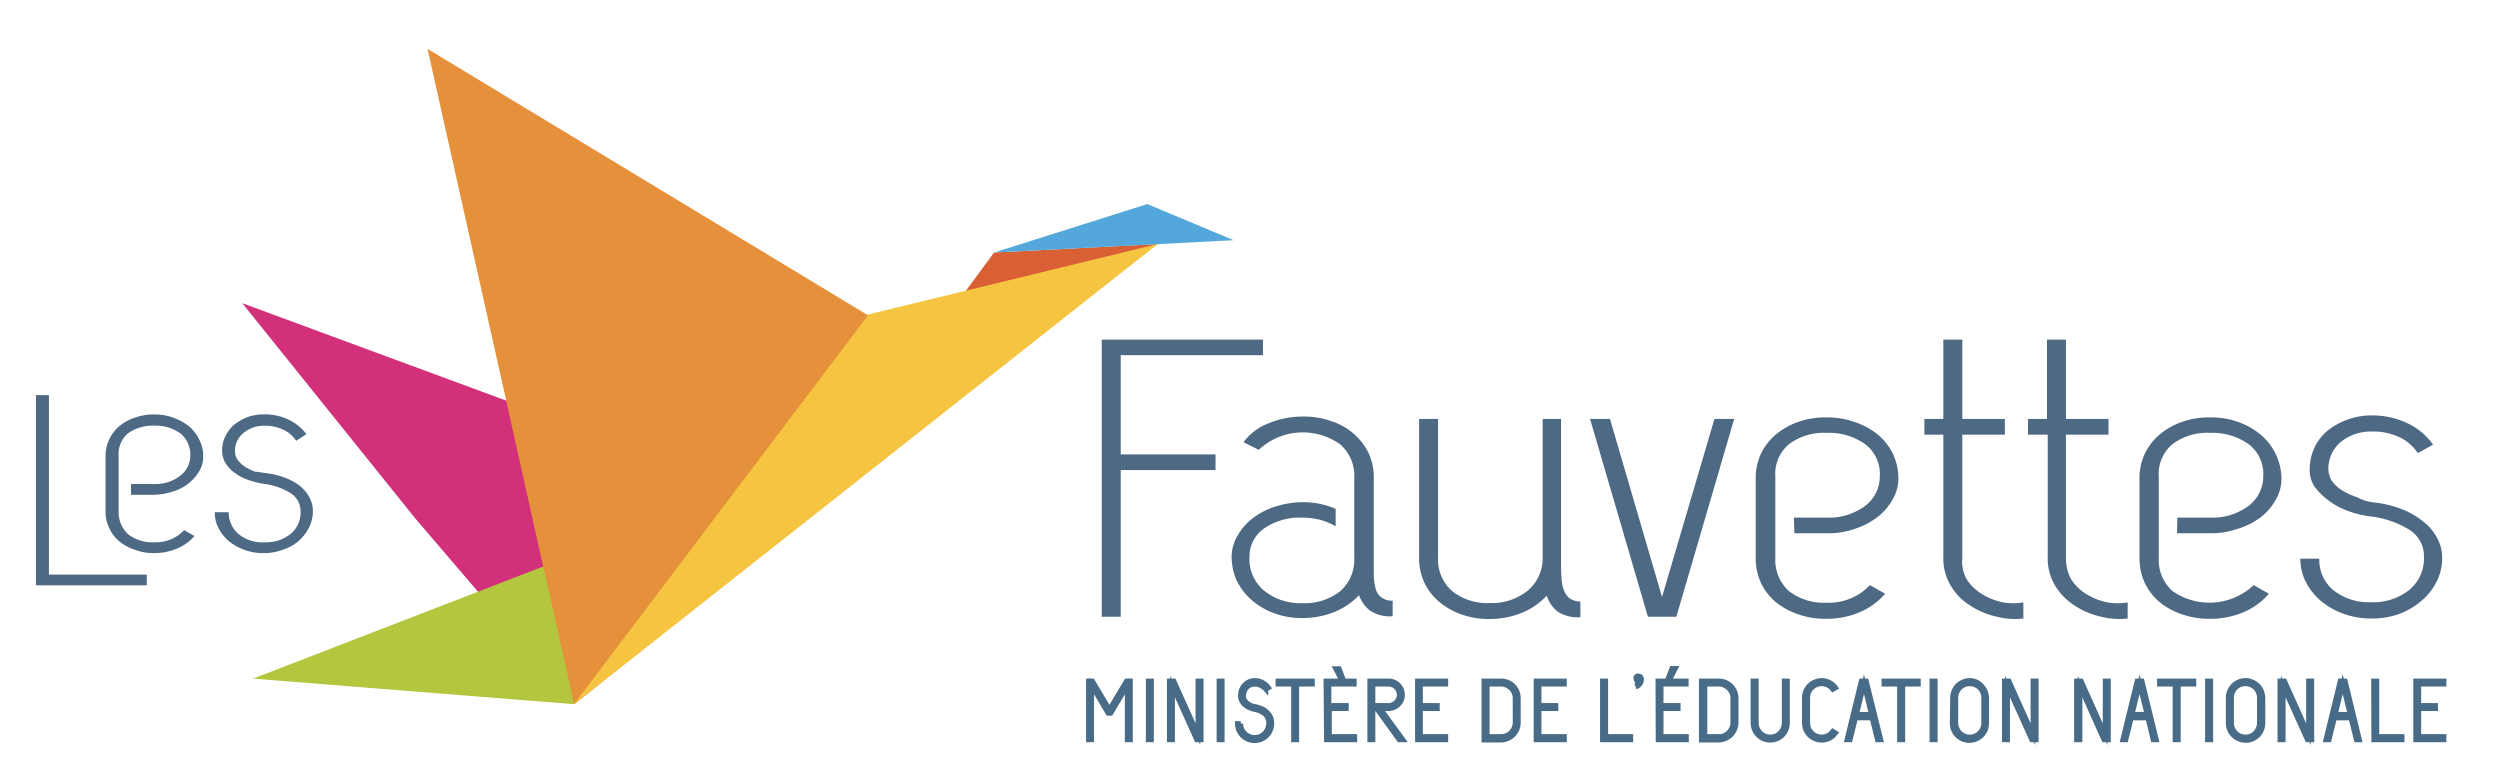 <svg id="Calque_1" data-name="Calque 1" xmlns="http://www.w3.org/2000/svg" width="264" height="82" viewBox="0 0 263.67 81.23"><defs><clipPath id="clip-path"><path id="SVGID" fill="none" d="M3.79 4.82h254v73h-254z"/></clipPath><style>.cls-9{fill:#4e6984}.cls-10{fill:#486b88;stroke:#486b88;stroke-miterlimit:10;stroke-width:.49px}</style></defs><g clip-path="url(#clip-path)"><path d="M25.55 31.64l60.09 22.19-25.08 20.11-16.79-19.63z" fill="#d3307b"/><path d="M104.84 26.3l17.27-.9-22.42 7.9z" fill="#d96035"/><path d="M60.56 73.94L53.47 42.1l68.64-16.7z" fill="#f5c542"/><path d="M60.09 58.33l-33.4 12.91 33.87 2.7z" fill="#b3c63d"/><path d="M91.55 32.92l-31 41-15.46-69.1z" fill="#e5913c"/><path d="M121 21.19l9.11 3.81-25.27 1.3z" fill="#53a7db"/><path class="cls-9" d="M116.2 35.48h17v1.65h-15v10.46h10v1.65h-10v15.47h-2zM140.85 55.16a7.14 7.14 0 00-1.61-.67 8.45 8.45 0 00-1.9-.23 6.63 6.63 0 00-4 1.13 3.61 3.61 0 00-1.56 3 4.33 4.33 0 001.59 3.61 6.08 6.08 0 004 1.28 6 6 0 004-1.28 4.41 4.41 0 001.46-3.55v-8.36a4.4 4.4 0 00-1.46-3.54 6.78 6.78 0 00-8.61.56l-1.61-.8a5.79 5.79 0 012.65-2 9.38 9.38 0 013.59-.71 8.36 8.36 0 013 .48 6.69 6.69 0 012.37 1.32 6.57 6.57 0 011.56 2 6 6 0 01.57 2.64V60.31a6 6 0 00.19 1.42 1.68 1.68 0 00.62.95 1.78 1.78 0 001.18.33v1.65a3.8 3.8 0 01-2.41-.61 3.66 3.66 0 01-1.14-1.61 7.22 7.22 0 01-2.55 1.75 8.86 8.86 0 01-3.41.66 8.21 8.21 0 01-2.88-.47 7.59 7.59 0 01-2.37-1.33 6.58 6.58 0 01-1.61-2 6 6 0 01-.61-2.6 4.35 4.35 0 01.61-2.27 6 6 0 011.61-1.85 7.6 7.6 0 012.37-1.23 9.81 9.81 0 012.88-.47 8.45 8.45 0 013.5.71v1.8zM164.64 43.85v14.86c0 .66 0 1.27.05 1.79a3.83 3.83 0 00.24 1.38 2 2 0 00.61.89 2 2 0 001.14.34v1.65a3.84 3.84 0 01-2.42-.61 3.46 3.46 0 01-1.13-1.66 7.34 7.34 0 01-2.6 1.8 9 9 0 01-3.36.66 8.59 8.59 0 01-3-.47 7.59 7.59 0 01-2.37-1.33 6.1 6.1 0 01-1.56-2 6 6 0 01-.57-2.6v-14.7h2v14.62a4.4 4.4 0 001.48 3.53 5.93 5.93 0 004 1.27 6.06 6.06 0 003.85-1.21 4.42 4.42 0 001.7-3.4V43.85zM169.8 43.85l5.49 18.78 5.53-18.78h2.08l-6.1 20.86h-3l-6.1-20.86zM189.2 54.26h3.5a6.35 6.35 0 004-1.23 3.89 3.89 0 001.56-3.12 3.94 3.94 0 00-1.56-3.41 6.58 6.58 0 00-4-1.18 6.16 6.16 0 00-4 1.18 4.07 4.07 0 00-1.46 3.41v8.56a4.42 4.42 0 001.43 3.53 6 6 0 004 1.23 5.89 5.89 0 004.54-1.85l1.61.9a7.16 7.16 0 01-2.65 1.94 8.79 8.79 0 01-3.5.71 8.55 8.55 0 01-3-.47 7.7 7.7 0 01-2.37-1.28 6.1 6.1 0 01-1.56-2 6.28 6.28 0 01-.57-2.7v-8.39a6 6 0 01.57-2.6 6.1 6.1 0 011.56-2 7.59 7.59 0 012.37-1.33 8.55 8.55 0 013-.47 8.21 8.21 0 012.88.47 7.71 7.71 0 012.45 1.3 6.24 6.24 0 011.61 2 6.17 6.17 0 01.61 2.6 4.38 4.38 0 01-.61 2.28 6 6 0 01-1.61 1.87 8 8 0 01-2.37 1.23 8.41 8.41 0 01-2.88.47h-3.5zM207.41 60.74A5 5 0 00209 62.3a6.83 6.83 0 002.27.9 6.55 6.55 0 002.13 0v1.7a7.67 7.67 0 01-2.79-.19 8.16 8.16 0 01-2.89-1.23 6 6 0 01-2-2.08 5.58 5.58 0 01-.76-3V45.51h-2v-1.66h2v-8.37h2v8.37h4.49v1.66h-4.49v13a3.83 3.83 0 00.45 2.23zM218.43 60.74A5 5 0 00220 62.3a6.83 6.83 0 002.27.9 6.57 6.57 0 002.13 0v1.7a7.69 7.69 0 01-2.79-.19 8.11 8.11 0 01-2.88-1.23 6.43 6.43 0 01-2-2.08 5.58 5.58 0 01-.76-3V45.51h-2.08v-1.66h2v-8.37h2v8.37h4.49v1.66h-4.49v13a4.65 4.65 0 00.54 2.23zM229.64 54.26h3.5a6.36 6.36 0 004-1.23 3.89 3.89 0 001.56-3.12 3.94 3.94 0 00-1.56-3.41 6.59 6.59 0 00-4-1.18 6.15 6.15 0 00-4 1.18 4.07 4.07 0 00-1.46 3.41v8.56a4.42 4.42 0 001.44 3.53 6.81 6.81 0 008.57-.62l1.6.9a7 7 0 01-2.64 1.94 8.84 8.84 0 01-3.51.71 8.63 8.63 0 01-3-.47 7.64 7.64 0 01-2.36-1.28 6.1 6.1 0 01-1.56-2 6.28 6.28 0 01-.57-2.7v-8.39a6 6 0 01.57-2.6 6.1 6.1 0 011.56-2 7.54 7.54 0 012.36-1.33 8.63 8.63 0 013-.47 8.23 8.23 0 012.89.47 7.71 7.71 0 012.37 1.33 6.11 6.11 0 012.22 4.63 4.3 4.3 0 01-.62 2.28 5.83 5.83 0 01-1.6 1.84 7.51 7.51 0 01-2.4 1.2 8.42 8.42 0 01-2.89.47h-3.5zM250.32 52.65a11.2 11.2 0 012.84.66 8.42 8.42 0 012.31 1.28 5.2 5.2 0 011.53 1.75 4.2 4.2 0 01.57 2.13 5.37 5.37 0 01-.62 2.6 6.18 6.18 0 01-1.61 2 7.72 7.72 0 01-2.34 1.36 8.46 8.46 0 01-2.89.47 8.58 8.58 0 01-3-.52 7.79 7.79 0 01-2.38-1.38 6.38 6.38 0 01-1.56-2 5.4 5.4 0 01-.56-2.41h2a4.18 4.18 0 001.47 3.31 6 6 0 004 1.28 6.06 6.06 0 004-1.28 4.31 4.31 0 001.57-3.55 3.26 3.26 0 00-1.57-2.83 10 10 0 00-4-1.38 10.25 10.25 0 01-2.51-.61 7.65 7.65 0 01-2-1.09 7 7 0 01-1.45-1.44 3.09 3.09 0 01-.52-1.84 5.41 5.41 0 01.52-2.32 5.14 5.14 0 011.42-1.8 7.29 7.29 0 012.08-1.13 7.2 7.2 0 012.51-.43 8.55 8.55 0 013.83.85 6.91 6.91 0 012.65 2.23l-1.61.9a4.66 4.66 0 00-1.89-1.66 6.4 6.4 0 00-3-.62 5 5 0 00-3.22 1.09 3.66 3.66 0 00-1.32 2.89 2.42 2.42 0 00.37 1.23 3.74 3.74 0 001.09 1 6.78 6.78 0 001.56.71 4.67 4.67 0 001.73.55zM13.87 50.71h2.41a4.17 4.17 0 002.7-.85 2.65 2.65 0 001.09-2.13A2.85 2.85 0 0019 45.36a4.46 4.46 0 00-2.7-.8 4.55 4.55 0 00-2.79.8 2.86 2.86 0 00-1 2.37v5.82a3.19 3.19 0 001 2.46 4.17 4.17 0 002.79.85 4.09 4.09 0 003.12-1.28l1.09.62a4.83 4.83 0 01-1.84 1.32 6 6 0 01-2.42.48 5.48 5.48 0 01-2-.34 5.11 5.11 0 01-1.66-.89 4.13 4.13 0 01-1.08-1.42 4 4 0 01-.38-1.85v-5.68a4.13 4.13 0 011.46-3.21 4.75 4.75 0 011.66-.9 5.62 5.62 0 012-.33 5.4 5.4 0 012 .33 6 6 0 011.66.9A4.16 4.16 0 0121 46a3.76 3.76 0 01.43 1.79 3 3 0 01-.43 1.6 4.81 4.81 0 01-1.13 1.27 4.66 4.66 0 01-1.66.85 6.69 6.69 0 01-2 .34h-2.39v-1.14zM28.11 49.57a8.48 8.48 0 011.94.48 6.07 6.07 0 011.56.85 4.12 4.12 0 011 1.18 3.06 3.06 0 01.39 1.47 3.82 3.82 0 01-.43 1.8 4.82 4.82 0 01-1.13 1.42 4.73 4.73 0 01-1.66.89 5.41 5.41 0 01-2 .34 5.51 5.51 0 01-2-.34 5.33 5.33 0 01-1.66-.94 4.34 4.34 0 01-1.08-1.37 3.34 3.34 0 01-.38-1.66h1.46a3 3 0 001 2.27 3.94 3.94 0 002.79.9 4.17 4.17 0 002.7-.85 2.92 2.92 0 001.09-2.41 2.24 2.24 0 00-1.08-1.94 6.88 6.88 0 00-2.7-.95 10 10 0 01-1.75-.43 5.21 5.21 0 01-1.42-.75 3.5 3.5 0 01-.95-1 2.45 2.45 0 01-.37-1.28 3.36 3.36 0 01.33-1.56 3.84 3.84 0 01.94-1.23 5.39 5.39 0 011.42-.81 5.22 5.22 0 011.75-.28 5.78 5.78 0 012.6.57 5.32 5.32 0 011.85 1.51l-1.09.71A3.14 3.14 0 0029.91 45a4.39 4.39 0 00-2-.43 3.33 3.33 0 00-2.22.76 2.38 2.38 0 00-.9 2 1.49 1.49 0 00.28.85 3.51 3.51 0 00.76.71 6.15 6.15 0 001.09.53c.38.01.76.11 1.19.15z"/><path class="cls-9" d="M3.79 41.34h1.37v18.93h10.32v1.13H3.79z"/></g><path class="cls-10" d="M118.88 72l-1.72 2.9h-.3l-1.72-2.9v5.7h-.35v-6.22h.43l1.79 3 1.79-3h.43v6.22h-.35zM121.1 71.48h.35v6.22h-.35zM123.67 72.07v5.63h-.35v-6.22h.49l2.53 5.62v-5.62h.35v6.22h-.48zM128.56 71.48h.35v6.22h-.35zM133.8 75.88a1.1 1.1 0 00-.12-.51 1.31 1.31 0 00-.31-.4 2.19 2.19 0 00-.47-.29 2.7 2.7 0 00-.57-.18 2.32 2.32 0 01-.58-.19 1.72 1.72 0 01-.48-.31 1.37 1.37 0 01-.33-.43 1.19 1.19 0 01-.12-.54 1.69 1.69 0 01.12-.64 1.56 1.56 0 01.33-.5 1.39 1.39 0 01.48-.34 1.43 1.43 0 01.58-.12 1.74 1.74 0 01.84.21 1.92 1.92 0 01.64.56l-.3.19A1.52 1.52 0 00133 72a1.39 1.39 0 00-.68-.16 1.13 1.13 0 00-.45.09 1 1 0 00-.36.25 1.09 1.09 0 00-.25.4 1.35 1.35 0 00-.09.5.8.8 0 00.1.41 1.18 1.18 0 00.27.32 1.28 1.28 0 00.39.24 1.86 1.86 0 00.46.13 3.18 3.18 0 01.7.22 1.93 1.93 0 01.55.38 1.67 1.67 0 01.37.51 1.5 1.5 0 01.13.64 1.84 1.84 0 01-.14.74 1.69 1.69 0 01-.39.59 2.11 2.11 0 01-.58.39 1.87 1.87 0 01-.71.14 1.82 1.82 0 01-.7-.14 2 2 0 01-.59-.39 2.11 2.11 0 01-.39-.58 1.91 1.91 0 01-.14-.71h.36a1.56 1.56 0 00.11.57 1.51 1.51 0 00.32.47 1.62 1.62 0 00.46.31 1.39 1.39 0 00.57.12 1.56 1.56 0 00.57-.11 1.51 1.51 0 00.47-.32 1.33 1.33 0 00.31-.48 1.46 1.46 0 00.13-.65zM134.78 71.48h3.64v.35h-1.65v5.87h-.35v-5.87h-1.64zM139.84 71.48h3v.35h-2.67v2.23H142v.35h-1.78v2.93h2.67v.36h-3zm1.73-.45l-.33-.85h-.39l.44.85zM145.17 74.06h1.29a1.07 1.07 0 00.43-.09 1.16 1.16 0 00.59-.59 1 1 0 00.09-.39 1.14 1.14 0 00-.68-1.07 1.07 1.07 0 00-.43-.09h-1.65v5.87h-.35v-6.22h2a1.47 1.47 0 01.56.11 1.52 1.52 0 01.79.79 1.62 1.62 0 01.11.61 1.39 1.39 0 01-.11.52 1.56 1.56 0 01-.32.47 1.38 1.38 0 01-.47.31 1.31 1.31 0 01-.56.12h-.86l2.4 3.29h-.44l-2.37-3.29zM149.49 71.48h3v.35h-2.67v2.23h1.78v.35h-1.78v2.93h2.67v.36h-3zM158.32 71.48a1.87 1.87 0 01.71.14 2 2 0 01.58.39 1.74 1.74 0 01.39.58 1.86 1.86 0 01.14.75v2.49a1.79 1.79 0 01-.14.75 1.82 1.82 0 01-1 1 1.71 1.71 0 01-.71.15h-1.79v-6.25zm1.47 1.86a1.48 1.48 0 00-.12-.61 1.33 1.33 0 00-.31-.46 1.51 1.51 0 00-.47-.32 1.39 1.39 0 00-.57-.12h-1.46v5.51h1.46a1.56 1.56 0 00.57-.11 1.7 1.7 0 00.47-.32 1.38 1.38 0 00.31-.47 1.44 1.44 0 00.12-.61zM162 71.48h3v.35h-2.67v2.23h1.78v.35h-1.78v2.93H165v.36h-3zM169 71.48h.36v5.86H172v.36h-3zM172.6 71.42a.25.25 0 01-.06-.16.32.32 0 010-.17.45.45 0 01.11-.13.31.31 0 01.17 0 .31.31 0 01.31.31.83.83 0 01-.1.46 1.53 1.53 0 01-.34.33h-.17a.47.47 0 00.17-.33.58.58 0 00-.09-.31zM174.85 71.48h3v.35h-2.65v2.23h1.8v.35h-1.8v2.93h2.67v.36h-3zM176 71l.33-.85h.39l-.43.85zM181.29 71.48a1.86 1.86 0 01.7.14 2 2 0 01.58.39 1.74 1.74 0 01.39.58 1.86 1.86 0 01.15.75v2.49a1.79 1.79 0 01-.15.75 1.82 1.82 0 01-1 1 1.69 1.69 0 01-.7.15h-1.83v-6.25zm1.46 1.86a1.66 1.66 0 00-.11-.61 1.52 1.52 0 00-.32-.46 1.4 1.4 0 00-.47-.32 1.31 1.31 0 00-.56-.12h-1.47v5.51h1.47a1.47 1.47 0 00.56-.11 1.52 1.52 0 00.79-.79 1.62 1.62 0 00.11-.61zM188.17 71.48h.35v4.4a1.84 1.84 0 01-.14.74 1.69 1.69 0 01-.39.59 2 2 0 01-.58.39 1.85 1.85 0 01-1.41 0 2 2 0 01-.58-.39 1.69 1.69 0 01-.39-.59 1.85 1.85 0 01-.15-.74v-4.4h.36v4.4a1.64 1.64 0 00.11.6 1.49 1.49 0 00.32.48 1.4 1.4 0 00.47.32 1.47 1.47 0 00.56.11 1.56 1.56 0 00.57-.11 1.4 1.4 0 00.47-.32 1.33 1.33 0 00.31-.48 1.46 1.46 0 00.12-.6zM190.77 76.49a1.51 1.51 0 00.32.47 1.62 1.62 0 00.46.31 1.41 1.41 0 001.14 0 1.15 1.15 0 00.4-.26 1.32 1.32 0 00.21-.23l.31.19-.27.31a1.72 1.72 0 01-.51.32 1.87 1.87 0 01-.71.14 1.82 1.82 0 01-.7-.14 2 2 0 01-.59-.39 2.11 2.11 0 01-.39-.58 2 2 0 01-.14-.75V73.3a1.81 1.81 0 01.53-1.33 1.69 1.69 0 01.59-.39 1.66 1.66 0 01.7-.15 1.71 1.71 0 01.71.15 1.54 1.54 0 01.51.32 2.18 2.18 0 01.27.31l-.31.18a1.82 1.82 0 00-.21-.23 1.15 1.15 0 00-.4-.25 1.41 1.41 0 00-1.14 0 1.44 1.44 0 00-.46.31 1.4 1.4 0 00-.32.47 1.62 1.62 0 00-.11.61v2.58a1.66 1.66 0 00.11.61zM198.38 77.7H198l-.57-2.31h-1.72l-.57 2.31h-.36l1.52-6.22h.54zm-2.56-2.7h1.54l-.77-3.17zM198.69 71.48h3.64v.35h-1.64v5.87h-.36v-5.87h-1.64zM203.75 71.48h.36v6.22h-.36zM205.93 73.3a1.81 1.81 0 01.14-.74 1.6 1.6 0 01.39-.59 1.65 1.65 0 01.58-.39 1.71 1.71 0 01.71-.15 1.66 1.66 0 01.7.15 1.69 1.69 0 01.55.42 1.9 1.9 0 01.39.59 2 2 0 01.14.74v2.58a1.8 1.8 0 01-1.12 1.72 1.82 1.82 0 01-.7.14 1.87 1.87 0 01-.71-.14 2 2 0 01-.58-.39 1.69 1.69 0 01-.39-.59 1.84 1.84 0 01-.14-.74zm3.28 0a1.74 1.74 0 00-.11-.61 1.44 1.44 0 00-.32-.48 1.62 1.62 0 00-.46-.31 1.53 1.53 0 00-1.14 0 1.67 1.67 0 00-.47.31 1.42 1.42 0 00-.31.48 1.54 1.54 0 00-.12.61v2.58a1.46 1.46 0 00.12.6 1.33 1.33 0 00.31.48 1.51 1.51 0 00.47.32 1.53 1.53 0 001.14 0 1.47 1.47 0 00.46-.32 1.35 1.35 0 00.32-.48 1.64 1.64 0 00.11-.6zM211.74 72.07v5.63h-.35v-6.22h.5l2.52 5.62v-5.62h.35v6.22h-.48zM219.38 72.07v5.63H219v-6.22h.5l2.52 5.62v-5.62h.35v6.22h-.48zM227.44 77.7h-.36l-.56-2.31h-1.73l-.57 2.31h-.35l1.52-6.22h.53zm-2.56-2.7h1.55l-.78-3.17zM227.75 71.48h3.64v.35h-1.64v5.87h-.36v-5.87h-1.64zM232.81 71.48h.36v6.22h-.36zM235 73.3a2 2 0 01.14-.74 1.9 1.9 0 01.39-.59 1.69 1.69 0 01.59-.39 1.66 1.66 0 01.7-.15 1.71 1.71 0 01.71.15 1.79 1.79 0 011 1 2 2 0 01.14.74v2.58a2 2 0 01-.14.74 1.84 1.84 0 01-.39.59 2.11 2.11 0 01-.58.39 1.87 1.87 0 01-.71.14 1.82 1.82 0 01-.7-.14 1.82 1.82 0 01-1.15-1.74zm3.29 0a1.54 1.54 0 00-.12-.61 1.59 1.59 0 00-.31-.48 1.67 1.67 0 00-.47-.31 1.53 1.53 0 00-1.14 0 1.49 1.49 0 00-.46.31 1.44 1.44 0 00-.32.48 1.54 1.54 0 00-.11.61v2.58a1.46 1.46 0 00.11.6 1.53 1.53 0 00.78.8 1.53 1.53 0 001.14 0 1.51 1.51 0 00.47-.32 1.58 1.58 0 00.43-1.08zM240.81 72.07v5.63h-.36v-6.22h.5l2.52 5.62v-5.62h.36v6.22h-.48zM248.86 77.7h-.35l-.57-2.31h-1.72l-.57 2.31h-.36l1.52-6.22h.54zm-2.55-2.7h1.54l-.77-3.17zM250.33 71.48h.36v5.86h2.66v.36h-3zM254.77 71.48h3v.35h-2.66v2.23h1.77v.35h-1.77v2.93h2.66v.36h-3z"/></svg>
